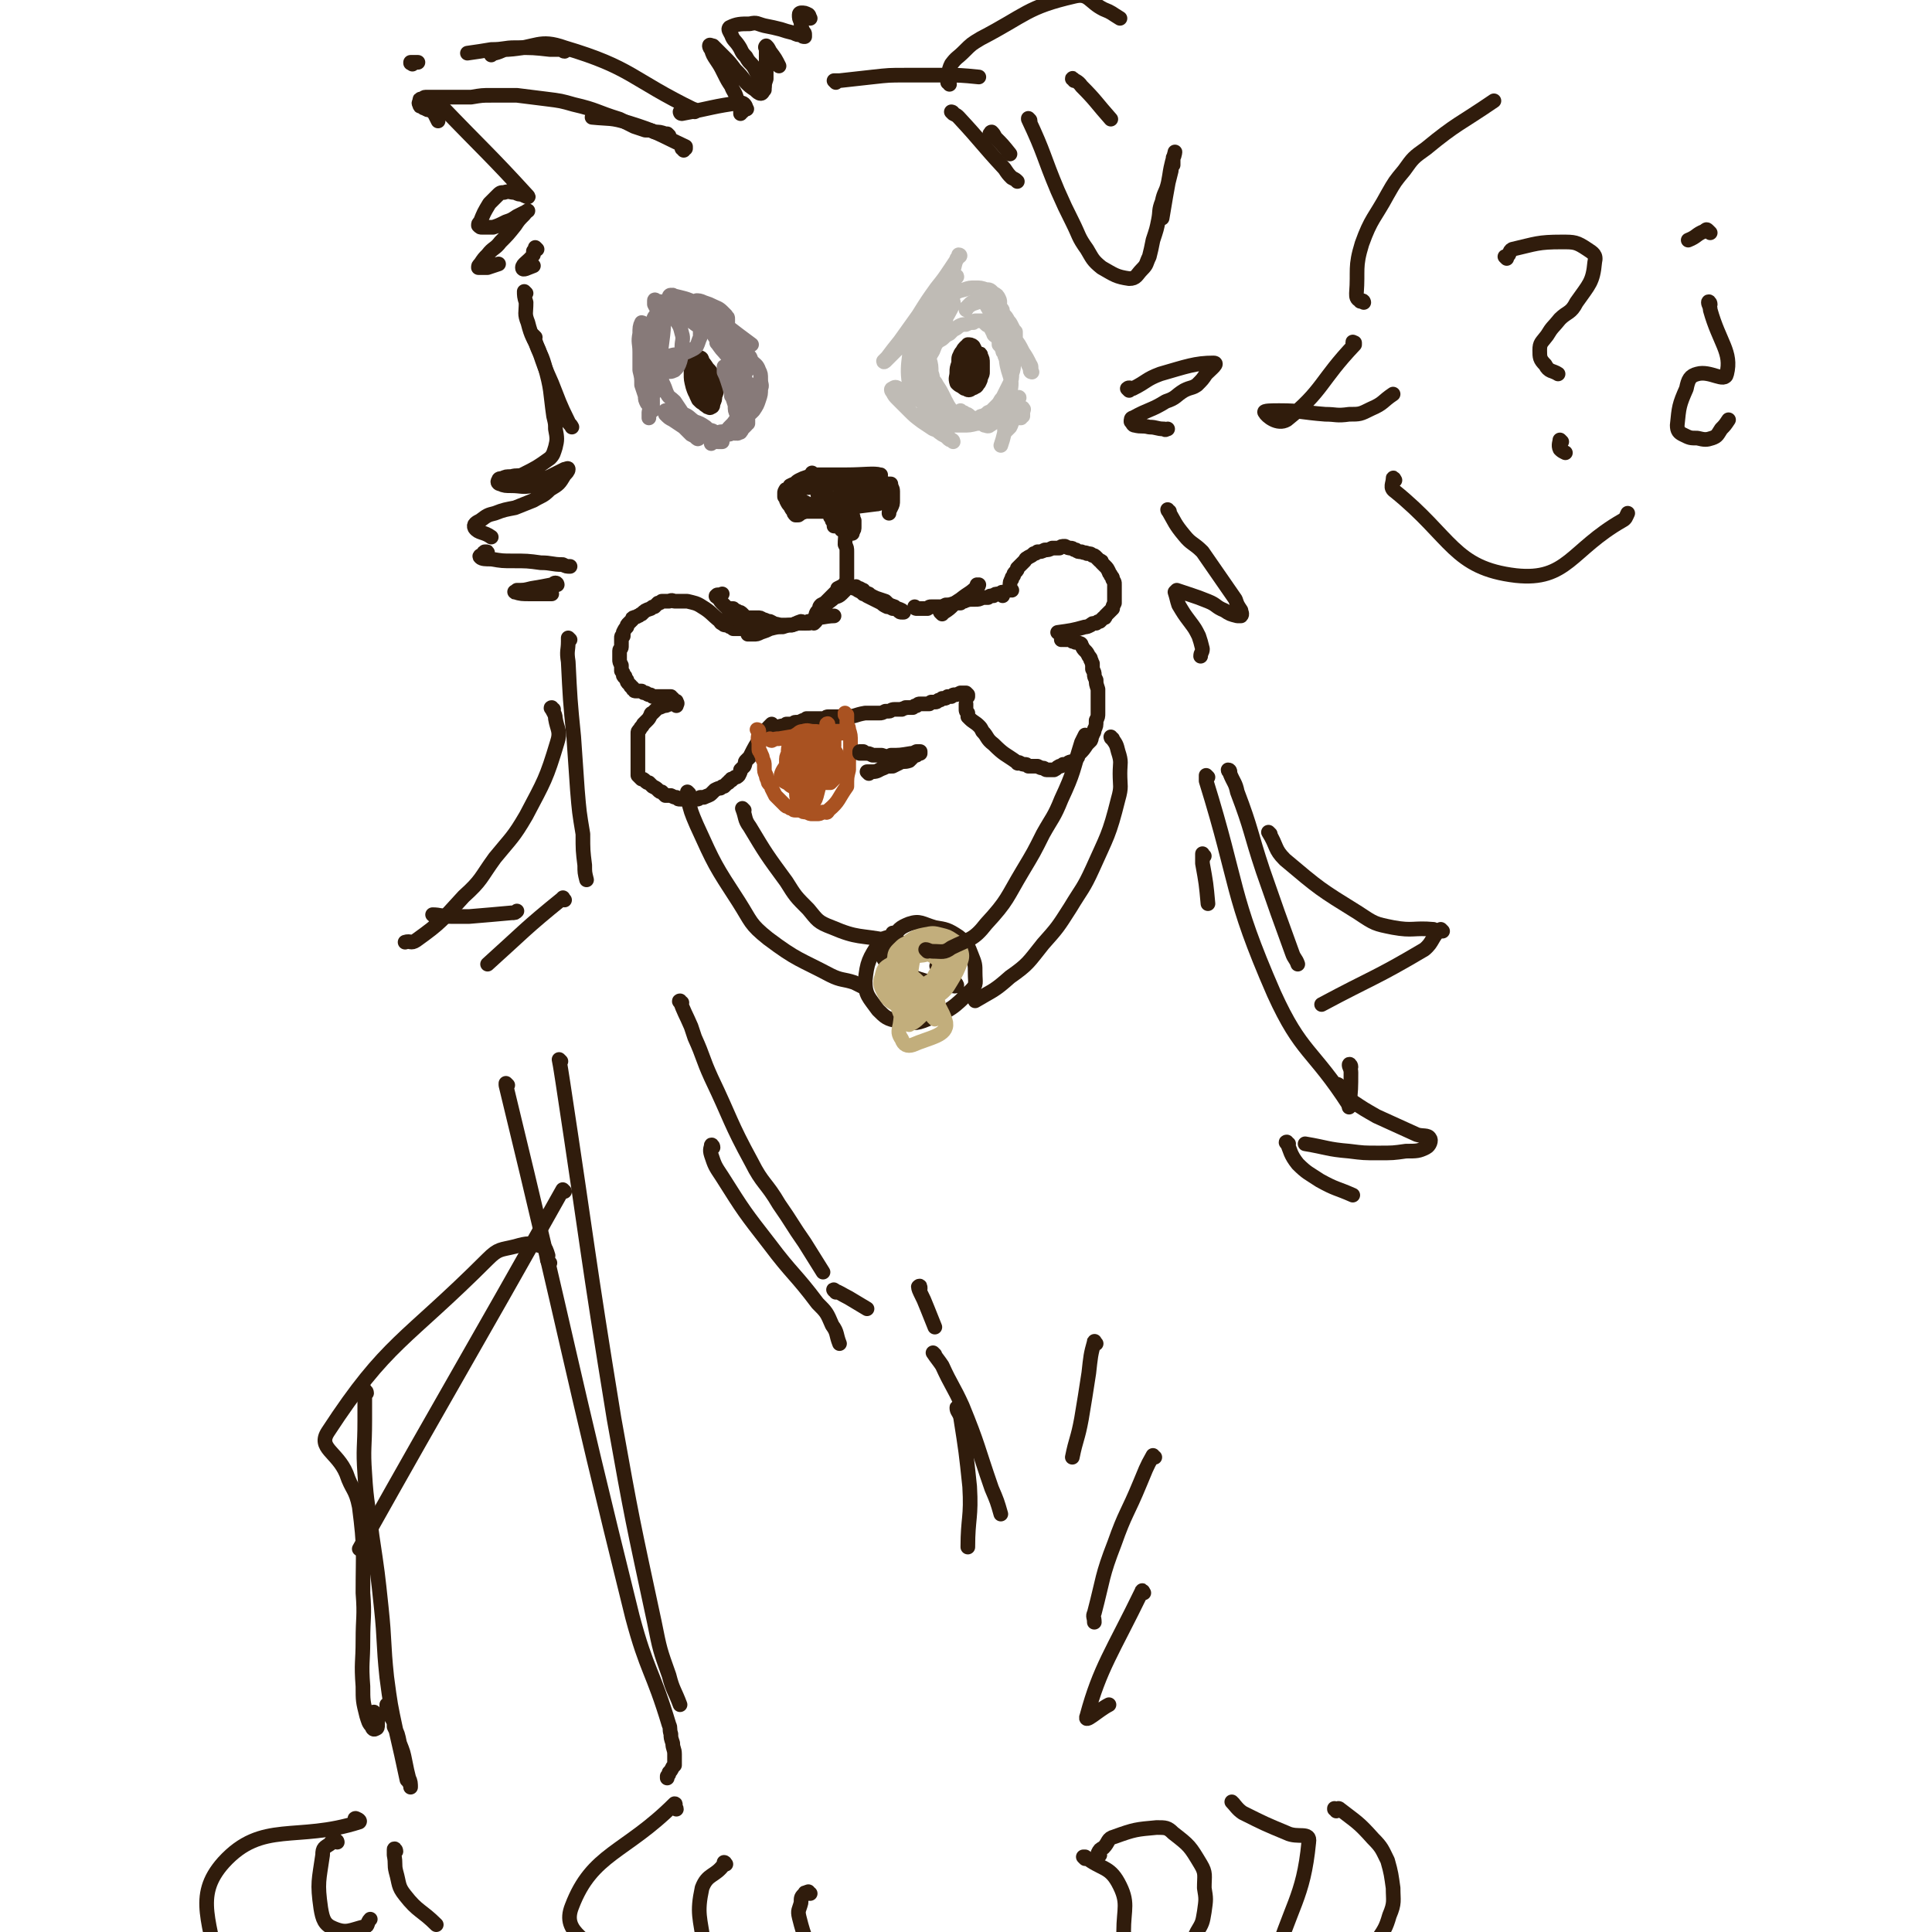 <svg viewBox='0 0 1054 1054' version='1.1' xmlns='http://www.w3.org/2000/svg' xmlns:xlink='http://www.w3.org/1999/xlink'><g fill='none' stroke='rgb(48,28,12)' stroke-width='8' stroke-linecap='round' stroke-linejoin='round'><path d='M383,209c0,0 -1,0 -1,-1 -1,-2 0,-2 -1,-4 0,-3 0,-3 -1,-5 0,-1 0,-4 -1,-3 0,0 0,2 0,5 1,3 1,3 1,7 1,3 0,3 1,6 1,3 1,3 3,6 0,1 1,1 2,2 1,0 1,1 2,0 1,0 1,-1 1,-2 1,-2 1,-2 1,-4 0,-3 1,-4 -1,-7 -2,-6 -2,-6 -6,-12 0,-1 0,-2 -2,-2 0,0 -1,0 -1,1 -1,2 -1,2 -2,5 0,3 0,3 0,6 0,3 0,3 1,6 1,3 1,3 2,5 2,2 2,2 4,2 1,1 1,1 2,1 1,-1 2,-1 2,-2 1,-1 1,-1 1,-3 1,-2 1,-2 0,-5 0,-2 0,-3 -1,-5 -1,-3 -1,-3 -3,-5 -2,-3 -2,-3 -4,-5 -1,-1 -2,-2 -3,-1 -1,0 -1,1 -1,2 -1,3 -1,3 -1,7 0,3 0,3 1,7 1,3 1,3 3,6 1,1 1,1 2,2 1,0 2,1 2,0 1,0 1,-1 2,-2 1,-2 1,-2 1,-4 -3,-7 -5,-8 -7,-13 0,0 1,1 2,1 '/><path d='M530,195c0,0 -1,0 -1,-1 0,0 1,1 1,1 0,0 -1,-1 -1,-1 0,-1 0,-1 0,-1 0,0 0,0 0,0 0,2 0,2 0,4 -1,2 0,2 0,4 0,1 -1,1 0,2 0,1 0,1 1,1 0,0 0,0 0,0 1,0 1,0 1,-1 1,-2 1,-2 1,-4 0,-2 0,-2 0,-4 0,-1 0,-2 -1,-3 -1,-1 -1,-2 -2,-2 -1,-1 -1,-1 -2,-1 -1,1 -2,2 -2,3 -1,2 -2,2 -2,4 0,3 0,3 0,6 0,2 0,2 0,3 0,1 0,1 0,1 0,1 0,2 0,2 4,0 8,1 9,-1 3,-4 1,-6 -1,-11 0,-2 -1,-2 -3,-4 -1,0 -2,0 -2,0 -1,1 -1,2 -2,3 0,3 0,3 0,6 1,2 1,2 2,5 0,2 0,3 1,4 1,1 1,1 2,1 1,1 2,1 3,0 1,0 1,-1 2,-2 1,-2 1,-2 1,-3 1,-2 1,-2 1,-3 0,-3 0,-3 0,-5 0,-2 0,-2 -1,-4 0,-1 0,-1 -1,-1 -1,-1 -2,-1 -3,-1 -1,0 -1,0 -2,0 -2,0 -2,0 -3,1 -2,1 -1,2 -2,4 0,2 0,2 0,5 0,2 -1,2 0,4 0,2 0,2 1,3 1,1 2,1 3,1 1,0 2,0 2,0 2,-1 2,-2 3,-3 0,-2 1,-2 1,-3 0,-2 0,-2 0,-4 0,-2 0,-2 0,-3 0,-1 0,-1 0,-1 -1,-2 -1,-2 -2,-3 -1,0 -1,0 -2,-1 -1,-1 -1,-1 -2,-1 0,0 0,0 -1,0 -1,1 -2,0 -3,2 -1,2 -1,3 -1,5 -1,3 -1,3 -1,5 0,3 -1,3 0,6 1,1 1,1 3,2 1,1 1,1 2,1 1,1 2,1 3,0 1,-1 1,-2 2,-4 1,-1 1,-1 1,-3 1,-2 1,-2 1,-4 0,-2 0,-2 0,-4 0,-2 0,-3 -1,-4 -1,-1 -1,-1 -2,-2 -2,-1 -2,-2 -3,-1 -2,0 -2,0 -3,2 -2,2 -1,3 -2,5 0,4 -1,4 0,7 0,3 0,3 2,5 1,1 2,1 3,1 1,1 1,1 2,1 1,0 1,-1 2,-1 0,-2 0,-2 1,-4 0,-1 0,-1 1,-3 0,-3 0,-3 0,-6 -1,-2 -1,-2 -1,-4 -1,-2 -1,-2 -2,-4 -1,-1 -2,-1 -3,-1 -2,6 -1,7 -3,14 '/></g>
<g fill='none' stroke='rgb(191,187,181)' stroke-width='8' stroke-linecap='round' stroke-linejoin='round'><path d='M520,166c-1,0 -1,-1 -1,-1 -1,0 0,1 0,1 -1,0 -1,0 -1,1 -1,2 -1,2 -3,4 -2,5 -3,5 -5,10 -2,3 -4,7 -3,6 5,-7 13,-19 13,-22 1,-1 -5,7 -9,13 -3,4 -2,4 -5,8 -2,3 -2,3 -4,7 -1,1 -2,1 -2,3 0,1 1,2 3,2 1,0 1,0 2,-1 2,-2 2,-2 3,-4 2,-3 1,-3 3,-6 1,-3 1,-3 3,-6 1,-2 1,-2 2,-4 0,-1 0,-2 0,-3 0,-1 0,-1 -1,-1 -2,1 -2,1 -4,3 -2,1 -2,1 -3,4 -2,2 -2,2 -3,5 -1,3 -1,3 -2,6 -1,4 -1,4 -2,7 0,3 -1,3 0,6 0,1 0,1 1,2 1,1 1,1 2,1 1,0 1,0 1,0 1,0 1,-1 1,-1 1,-2 0,-2 0,-3 0,-1 0,-1 0,-2 -1,-1 -1,-1 -1,-2 -1,0 -1,0 -2,1 -1,1 -1,1 -1,3 0,3 -1,3 0,6 1,4 1,4 3,8 1,2 1,2 3,5 1,1 1,1 3,3 1,0 1,1 2,0 0,0 0,0 1,-1 0,-2 0,-2 -1,-3 0,-2 0,-2 -1,-4 -2,-2 -2,-2 -4,-5 -2,-2 -1,-2 -4,-5 -2,-2 -2,-2 -5,-4 -1,-1 -1,-1 -2,-2 0,0 -1,0 -1,0 0,2 0,3 1,5 1,4 1,4 3,8 1,3 1,3 3,5 2,4 2,5 4,8 2,2 2,2 4,3 2,0 2,0 4,0 1,0 1,0 2,-1 0,0 0,-1 0,-1 0,-2 0,-2 0,-3 -1,-2 -2,-2 -3,-4 -3,-3 -2,-4 -5,-6 -2,-1 -5,0 -5,-1 0,0 3,0 4,-2 1,-1 0,-2 0,-4 1,-2 1,-2 0,-5 0,-3 0,-4 -1,-7 0,0 -1,0 -1,0 -1,1 -1,1 -1,2 0,3 0,3 0,6 1,4 1,4 3,8 2,3 2,3 4,7 1,3 1,3 3,6 1,2 1,1 3,3 0,1 0,1 1,1 0,1 0,1 0,0 1,0 1,0 1,-1 -1,-2 -1,-2 -1,-4 -2,-3 -2,-3 -3,-5 -2,-3 -2,-3 -4,-6 -2,-2 -2,-2 -3,-4 0,-1 -1,-1 -1,-2 0,0 0,-1 0,0 2,1 2,1 3,3 2,3 2,3 4,7 1,2 1,2 2,5 1,3 1,3 2,5 0,1 0,1 1,2 0,0 0,0 0,0 0,0 0,0 0,0 -1,-2 -1,-2 -1,-3 -1,-2 -1,-2 -2,-5 -2,-2 -2,-2 -3,-5 -2,-3 -2,-3 -3,-6 -2,-3 -2,-2 -3,-5 -1,-2 -1,-3 -1,-5 -1,-2 -1,-2 0,-4 0,-2 0,-2 1,-4 1,-2 1,-3 3,-5 2,-2 2,-1 4,-3 1,-1 1,-1 3,-2 1,-1 1,-1 2,-2 2,-1 2,-1 3,-2 2,-1 2,-1 4,-1 2,-1 2,-1 4,-1 1,-1 1,-1 1,-1 1,0 1,0 1,0 1,0 1,0 2,0 0,0 0,0 1,0 1,1 1,1 2,2 1,1 1,0 2,1 1,2 1,2 2,4 0,1 1,1 2,2 1,2 1,2 1,4 1,1 1,1 2,3 0,1 0,1 1,2 0,2 1,2 1,4 1,8 4,9 2,17 -1,6 -4,5 -8,10 -2,1 -2,0 -4,1 -1,1 -1,1 -3,2 -1,0 -1,0 -2,1 0,0 0,0 -1,1 -1,0 -1,0 -2,-1 -1,0 -1,0 -2,-1 -1,-1 -1,-1 -2,-1 -1,-1 -1,-1 -2,-1 -1,0 -1,-1 -1,-1 0,0 0,0 0,1 0,0 0,1 0,1 1,1 1,1 3,2 1,1 0,1 2,2 1,0 1,0 3,0 2,0 2,0 4,-1 2,-1 2,-2 4,-4 2,-2 2,-2 4,-4 2,-2 1,-2 3,-4 1,-2 1,-2 2,-4 1,-2 1,-2 2,-4 1,-2 1,-3 1,-5 1,-3 1,-3 1,-7 0,-3 0,-3 0,-6 0,-4 0,-4 -1,-7 -1,-3 -1,-3 -2,-5 -1,-2 -1,-2 -2,-4 -1,-2 -1,-2 -2,-4 -1,-1 -1,-1 -3,-2 -1,-2 -1,-2 -3,-3 -2,-1 -2,-1 -4,-2 -1,0 -1,0 -3,0 -1,0 -1,0 -2,1 -1,0 -1,0 -2,1 0,0 0,0 -1,1 0,1 0,1 -1,1 0,0 0,0 0,0 0,1 0,1 0,1 0,0 0,-1 0,-1 1,-1 2,-1 3,-2 0,0 0,0 0,0 3,-1 3,-1 5,-2 2,0 2,0 4,0 2,1 2,1 4,2 2,1 2,1 3,2 1,1 1,1 1,3 2,2 2,2 3,4 1,1 1,1 2,3 1,2 1,2 2,3 0,1 0,1 0,3 0,0 0,0 0,0 -1,1 -1,1 -2,0 -1,0 -1,-1 -3,-2 -2,-2 -2,-2 -4,-4 -4,-7 -10,-16 -8,-14 5,6 11,15 21,30 2,2 2,2 3,5 1,2 1,2 1,3 0,1 1,1 1,1 0,0 0,0 0,0 -1,-2 0,-3 -1,-4 -2,-4 -2,-4 -4,-7 -2,-4 -2,-4 -5,-8 -2,-3 -2,-3 -4,-6 -1,-2 -1,-2 -2,-3 -1,0 -1,0 -1,-1 -1,0 -1,0 -1,0 0,0 0,0 0,-1 0,0 0,0 0,-1 0,-2 0,-2 0,-4 0,-2 1,-3 0,-5 -1,-2 -1,-2 -3,-3 -2,-2 -2,-2 -4,-2 -3,-1 -3,-1 -6,-1 -3,0 -3,0 -6,1 -4,1 -4,1 -7,4 -4,3 -3,3 -6,7 -3,3 -3,3 -6,7 -1,2 -1,3 -2,5 0,0 0,0 0,0 1,-1 1,-1 2,-3 3,-4 2,-4 5,-8 2,-5 2,-5 4,-9 2,-3 2,-3 4,-7 1,-2 1,-2 2,-3 0,-1 -1,0 -1,0 -2,2 -2,2 -4,5 -3,4 -3,4 -6,9 -3,5 -2,5 -6,11 -2,5 -3,5 -6,10 -1,2 -1,2 -3,4 0,0 0,0 0,0 2,-4 2,-4 4,-8 3,-5 3,-5 6,-10 3,-4 2,-5 5,-9 1,-1 1,-1 2,-3 3,-5 3,-5 6,-10 2,-4 1,-4 3,-9 1,-1 1,-2 1,-2 1,0 1,1 0,1 -2,3 -2,3 -4,6 -4,6 -4,6 -8,11 -5,7 -5,7 -10,15 -5,7 -5,7 -10,14 -4,5 -4,5 -7,9 -1,1 -2,2 -2,2 0,1 1,0 1,0 3,-3 3,-3 5,-5 3,-3 3,-3 5,-6 2,-2 3,-5 3,-3 2,9 -2,14 0,26 1,5 3,4 6,8 3,3 3,3 6,6 2,1 2,1 4,3 0,0 0,0 1,1 0,0 0,0 0,0 -1,0 -1,0 -2,-1 -2,-1 -2,-2 -4,-3 -3,-3 -3,-3 -6,-5 -3,-2 -3,-2 -6,-3 -3,-2 -3,-2 -5,-3 -1,-1 -2,-1 -3,0 -1,0 -1,1 0,2 1,2 1,2 3,4 3,3 3,3 6,6 3,3 3,3 7,6 3,2 3,2 6,4 3,1 2,1 5,3 2,1 2,1 3,2 1,1 1,1 2,1 1,0 1,1 1,1 -1,-1 -1,-1 -2,-2 -2,-1 -2,-1 -3,-3 -3,-2 -3,-2 -5,-4 -1,-1 -1,-1 -1,-1 1,-1 2,0 3,0 3,0 3,1 6,1 4,0 4,0 7,0 4,0 4,0 8,-1 3,0 3,0 6,-1 2,-1 2,-1 4,-2 1,-1 1,-1 3,-1 0,0 0,0 0,0 0,0 0,0 0,0 -1,1 -2,1 -3,1 -2,1 -2,1 -3,2 -2,1 -2,1 -3,2 0,0 0,0 0,0 1,0 2,1 3,0 3,-2 3,-2 5,-4 3,-2 3,-2 5,-5 2,-2 2,-1 4,-4 1,-1 2,-3 2,-2 -3,4 -8,10 -8,12 0,2 4,-2 7,-4 1,-1 1,-1 2,-2 1,0 1,-1 1,0 1,0 0,1 0,2 0,1 0,1 0,2 -1,0 -1,0 -1,0 0,0 0,1 0,1 -1,0 -1,0 -2,0 -1,0 -1,0 -2,1 -1,0 -1,0 -2,1 0,1 0,1 -1,2 0,0 0,0 0,0 1,-1 1,-1 1,-3 1,-2 1,-2 2,-5 1,-2 1,-2 2,-3 0,-1 0,-1 0,-1 -1,0 -1,1 -1,2 -1,3 -1,3 -2,6 -1,2 -1,2 -2,4 0,1 0,1 -1,2 0,1 0,1 0,1 1,-1 1,-1 2,-2 1,-2 1,-2 1,-4 1,-1 1,0 1,-1 0,0 0,0 0,-1 0,0 0,0 0,-1 0,0 0,0 0,-1 -1,0 -1,0 -1,1 -1,1 -1,2 -2,3 -1,3 -1,2 -2,5 0,1 0,1 0,2 -1,4 -1,4 -2,7 '/></g>
<g fill='none' stroke='rgb(135,122,121)' stroke-width='8' stroke-linecap='round' stroke-linejoin='round'><path d='M392,188c0,0 -1,-2 -1,-1 1,1 2,3 4,5 4,5 10,10 10,9 -1,-1 -6,-7 -13,-14 0,0 0,0 0,0 1,0 1,1 2,2 2,2 2,2 4,4 2,3 2,3 4,6 1,2 1,2 3,4 0,1 0,1 1,1 0,0 0,0 0,0 0,-1 0,-1 0,-2 0,-2 0,-2 -1,-4 -2,-2 -2,-2 -4,-4 -3,-3 -3,-3 -6,-5 -2,-2 -2,-2 -4,-4 -1,-1 -1,-1 -2,-3 0,0 0,-1 0,-1 2,1 2,1 4,2 3,2 3,2 5,5 2,3 2,3 4,6 2,2 2,2 3,4 1,2 1,2 1,4 0,0 0,0 1,1 0,0 0,0 0,0 -1,-1 -1,-1 -2,-2 0,0 -1,0 -1,1 -2,1 -1,1 -2,3 -1,2 -1,2 -1,5 -1,2 0,2 -1,4 0,1 0,1 -1,2 0,0 0,-1 0,-1 0,-4 0,-4 0,-8 -1,-2 0,-2 -1,-4 -1,-2 -1,-2 -2,-3 -1,0 -1,0 -1,0 0,1 0,2 0,3 1,2 1,2 2,5 1,3 1,3 2,7 1,3 1,3 2,6 0,3 0,3 1,5 0,0 0,1 0,1 1,-1 0,-2 0,-3 0,-3 1,-3 0,-6 0,-3 0,-3 -1,-7 0,-3 0,-3 0,-5 -1,-2 -1,-2 -1,-3 0,0 0,-1 0,0 0,0 0,0 0,1 1,2 1,2 2,4 0,3 0,3 1,6 0,3 0,3 0,6 0,3 0,3 0,6 -1,3 -4,6 -3,5 3,-4 5,-8 9,-17 1,-2 1,-2 2,-4 0,0 0,0 0,0 -1,1 -1,1 -1,2 -1,1 -1,1 -1,2 -1,2 -1,2 -1,4 -1,0 -1,0 -1,1 -1,1 0,1 -1,1 0,0 0,0 0,0 1,-1 1,-1 1,-3 0,-3 0,-3 0,-6 0,-3 0,-3 -1,-6 -1,-4 -1,-4 -3,-7 -1,-2 -1,-2 -2,-5 0,-1 0,-1 -1,-2 0,-1 0,-2 0,-2 0,0 1,0 2,0 2,1 2,2 4,4 3,1 3,1 4,4 2,2 3,2 4,5 1,2 1,2 1,5 0,3 1,3 0,5 0,3 0,3 -1,6 -1,3 -1,3 -3,6 -2,2 -2,2 -5,4 -1,2 -1,1 -3,3 -1,0 -1,0 -2,2 0,0 0,0 0,1 -1,0 0,0 0,0 0,1 -1,1 0,2 0,0 0,0 0,0 0,1 0,0 1,0 0,0 0,1 1,0 1,0 1,0 2,-2 1,-1 1,-1 2,-2 0,-1 1,-1 1,-1 0,-1 0,-1 0,-1 0,-1 0,-1 0,-2 0,0 0,-1 0,-1 -1,0 -2,0 -3,0 -1,1 -1,2 -3,3 -2,1 -2,1 -3,2 -2,2 -2,2 -3,4 -1,0 -1,0 -1,1 -1,0 -1,0 -1,0 0,0 1,0 1,0 1,0 1,0 2,0 2,0 2,-1 3,-1 1,0 1,0 1,-1 0,0 0,0 0,0 0,-1 0,-1 0,-1 -1,0 -1,0 -2,0 -1,0 -1,0 -3,1 -2,1 -2,0 -4,1 -1,2 -1,2 -2,4 -1,1 -2,2 -2,2 0,-1 3,-4 3,-5 -2,-3 -4,-2 -7,-3 -2,-1 -2,-1 -4,-1 0,-1 0,-1 -1,-1 0,0 -1,0 -1,0 0,0 1,0 1,1 2,2 2,2 5,3 2,2 2,2 4,4 2,1 2,1 4,1 1,0 1,0 2,0 0,0 0,0 0,0 0,-1 0,-1 -1,-1 -1,-2 -1,-2 -3,-3 -3,-2 -3,-2 -5,-4 -3,-2 -3,-2 -6,-3 -3,-2 -3,-3 -6,-4 -3,-1 -3,-1 -5,-2 -2,0 -2,0 -4,0 -1,0 -1,0 -1,0 0,1 0,1 0,2 2,2 2,2 4,3 3,2 3,2 6,4 2,2 2,2 4,4 2,1 2,1 3,2 0,0 1,1 1,0 1,0 0,0 0,-1 0,-1 0,-2 -1,-3 -3,-5 -4,-5 -8,-10 -2,-3 -2,-3 -4,-6 -2,-2 -3,-2 -4,-4 -1,-2 -1,-3 -2,-5 -1,-2 -1,-2 -1,-3 0,-4 0,-4 0,-7 0,-1 0,-1 0,-1 0,-2 0,-2 0,-3 0,0 0,0 0,0 0,0 0,0 0,-1 0,0 0,1 0,1 0,1 0,1 0,2 -1,2 -1,2 -2,3 0,2 0,2 -1,4 -1,2 -1,2 -1,3 0,2 0,2 0,4 0,1 0,2 0,2 0,1 0,0 0,0 3,-18 5,-32 5,-36 0,-3 -3,10 -5,21 -1,6 0,6 -1,11 0,5 0,5 -1,10 0,3 0,3 -1,6 0,1 0,2 0,2 0,0 0,-2 0,-3 1,-5 1,-5 1,-9 1,-4 1,-4 2,-9 0,-4 0,-4 0,-8 0,-4 0,-4 0,-8 0,-2 0,-2 0,-5 0,-1 0,-1 -1,-3 0,0 -1,-1 -1,0 -1,1 -1,2 -1,4 0,3 0,3 1,6 1,3 1,3 3,6 2,2 2,2 5,3 2,1 3,1 5,0 2,-2 2,-2 3,-5 1,-4 1,-4 1,-8 0,-3 1,-4 0,-7 -1,-4 -1,-4 -3,-7 -1,-3 -2,-3 -4,-5 -2,-3 -2,-3 -4,-5 -1,-1 -1,0 -3,-1 0,0 -1,-1 -1,0 0,0 0,1 0,2 1,2 1,2 2,3 2,1 2,1 4,1 1,1 1,1 3,1 2,1 2,1 3,1 2,0 2,1 3,1 1,1 1,1 2,1 0,1 0,1 0,1 0,0 0,0 0,-1 0,-2 0,-2 -1,-3 0,-2 0,-3 -1,-4 -2,-3 -2,-3 -3,-4 -1,-1 -1,-1 -2,-2 -1,0 -1,1 -1,1 2,3 2,3 4,5 2,3 2,3 5,6 3,3 3,3 6,5 3,1 3,1 6,2 1,0 1,0 2,0 1,0 1,0 1,0 0,0 1,0 1,0 0,-1 0,-1 -1,-2 0,0 0,0 0,0 -3,-1 -3,-1 -6,-2 -2,-1 -2,-1 -4,-3 -1,0 -1,0 -2,-1 -3,-2 -3,-2 -7,-5 -2,-1 -2,-1 -5,-3 -1,-1 -1,-1 -1,-2 0,0 0,-1 1,-1 8,2 10,2 16,6 2,1 0,2 0,5 0,1 0,1 0,1 0,1 0,1 0,1 0,5 0,5 0,10 -1,2 -1,3 -2,5 -1,1 -1,1 -3,2 -2,1 -2,1 -5,2 -3,1 -3,0 -6,1 -3,2 -3,2 -6,4 -2,1 -2,1 -3,2 -1,1 -1,1 -2,1 0,1 0,0 0,0 0,-3 0,-3 0,-6 0,-3 0,-3 -1,-7 0,-4 0,-4 -1,-8 -1,-2 -1,-2 -2,-3 0,-1 -1,-1 -1,-1 -1,2 -1,3 -1,6 -1,5 0,5 0,10 0,5 0,5 0,10 1,4 1,4 1,8 1,3 1,3 2,6 0,2 0,2 1,4 1,1 1,1 2,2 1,1 0,1 1,2 0,0 0,0 0,-1 0,-2 0,-2 0,-4 0,-3 0,-3 -1,-6 0,-4 0,-4 -1,-7 -1,-5 -1,-5 -2,-10 0,-4 0,-4 0,-9 1,-5 1,-5 3,-9 2,-4 1,-5 4,-7 2,-3 3,-3 6,-3 4,-1 4,-1 8,0 4,1 4,1 7,4 3,1 3,2 5,4 2,2 2,2 3,3 1,1 1,1 1,1 0,0 0,0 0,0 0,-1 1,-1 0,-2 -1,-1 -1,-1 -2,-3 -1,-2 -2,-2 -3,-4 -2,-2 -2,-2 -3,-5 -1,-1 -1,-1 -1,-2 1,0 2,0 4,1 3,1 3,1 5,2 2,1 3,1 5,3 1,1 1,1 2,2 0,0 0,0 0,1 1,0 1,0 1,1 0,1 0,1 0,2 -1,0 -1,0 -1,0 -1,0 -1,0 -2,0 -2,0 -2,1 -3,0 -2,-2 -5,-5 -3,-4 8,5 11,8 22,16 '/></g>
<g fill='none' stroke='rgb(48,28,12)' stroke-width='8' stroke-linecap='round' stroke-linejoin='round'><path d='M444,259c0,0 -1,-1 -1,-1 0,0 0,1 0,1 -1,1 -1,1 -2,2 0,0 0,0 -1,0 0,0 0,0 0,0 -1,0 -1,0 -1,0 -1,0 -1,0 -1,1 0,0 0,0 0,0 0,1 -1,1 -1,1 0,0 1,0 1,0 2,0 2,0 4,0 4,0 4,-1 8,-1 4,-1 4,-1 9,-1 4,-1 4,-1 8,-1 3,0 3,0 6,0 4,0 9,-1 7,-1 -3,-1 -9,0 -18,0 -4,0 -4,0 -7,0 -4,0 -4,0 -8,0 -3,0 -3,0 -6,1 -3,1 -3,1 -5,2 -2,1 -2,2 -4,3 -1,0 -1,0 -1,0 0,0 0,0 0,0 2,-1 2,-1 3,-1 2,0 2,0 4,0 3,0 3,0 6,0 4,0 4,1 8,0 4,0 4,0 8,-1 4,0 4,0 7,-1 3,0 3,0 5,0 3,0 3,0 5,0 1,0 1,0 3,0 1,0 1,0 1,1 1,0 1,0 1,0 0,0 0,0 -1,0 0,0 0,0 -1,0 -1,0 -1,0 -3,-1 -1,0 -1,0 -3,0 -2,-1 -2,-1 -5,-1 -3,0 -3,0 -6,0 -1,0 -1,0 -2,0 -3,1 -3,1 -6,1 -2,1 -2,0 -4,1 -1,0 -1,0 -1,0 -2,0 -2,0 -4,0 -2,0 -2,0 -3,0 -1,0 -1,0 -2,0 -1,1 -1,1 -2,1 -1,1 -1,1 -2,1 -1,1 -1,1 -2,1 -1,0 -1,0 -1,1 -1,0 -1,0 -2,0 -1,0 -1,0 -2,0 0,0 0,0 0,0 -1,0 -1,0 -1,0 0,0 0,0 0,0 0,0 0,0 0,0 -1,0 0,1 0,1 -1,0 -1,0 -1,1 0,1 0,1 0,2 1,1 1,1 1,2 1,2 1,2 2,3 1,2 1,2 2,3 0,1 0,1 1,2 0,0 0,0 1,0 0,1 0,1 0,0 1,0 1,0 1,-1 1,-1 1,-1 1,-2 1,-1 1,-1 1,-1 -2,-2 -5,-3 -5,-2 0,0 2,2 5,4 0,1 1,0 1,0 2,0 2,0 3,0 2,0 2,0 3,0 1,0 1,0 2,0 1,0 1,0 2,0 0,0 1,0 1,0 -1,0 -1,0 -1,0 -1,-1 -1,-1 -2,-2 -2,-1 -2,-1 -4,-1 -2,-1 -2,-1 -4,-2 -2,-1 -2,-1 -3,-2 -1,0 -1,0 -2,0 -1,-1 -1,-1 -1,-1 0,-1 0,-1 1,-1 1,-1 1,-1 2,-2 1,-1 1,-1 3,-2 1,0 1,0 2,0 2,-1 2,-1 3,0 1,0 1,1 2,2 0,2 0,2 1,3 1,1 2,0 3,1 0,0 0,0 0,1 1,0 1,0 1,1 0,0 0,0 0,0 1,1 1,1 2,2 0,0 0,0 0,0 1,1 1,1 1,3 0,0 0,0 0,0 1,1 1,1 1,2 0,0 0,0 0,1 0,1 0,1 0,2 1,1 0,1 0,3 0,0 0,0 0,0 0,0 1,0 0,0 0,0 0,0 0,0 0,-2 0,-2 -1,-3 0,-2 0,-1 -1,-3 -1,-1 -1,-1 -1,-3 -1,-2 -1,-2 -1,-4 0,-1 0,-1 0,-3 0,0 0,0 0,-1 0,0 0,0 0,0 0,0 0,0 0,0 0,2 0,2 0,3 0,3 0,3 1,5 1,2 1,2 1,4 1,1 1,1 1,2 1,1 1,1 1,2 0,0 0,0 0,0 0,0 0,0 0,0 0,0 1,0 1,0 0,-1 0,-1 0,-2 1,-2 1,-2 2,-3 0,-2 0,-2 0,-4 0,-2 0,-2 0,-4 0,-1 0,-3 0,-3 0,3 0,5 1,9 0,5 -1,6 0,10 0,0 1,0 1,-1 1,-1 1,-1 1,-3 0,-5 0,-5 0,-10 0,-2 0,-2 0,-5 0,-1 -1,-1 -1,-3 0,0 0,-1 0,-1 0,0 0,1 0,1 0,2 0,2 0,4 0,2 0,2 1,4 0,2 0,2 0,3 0,2 0,2 0,3 0,1 0,1 1,2 0,1 -1,1 0,3 0,1 1,1 1,2 1,1 0,1 1,2 0,0 0,1 1,1 0,0 0,-1 0,-1 1,-1 1,-1 1,-3 0,-1 0,-1 0,-3 -1,-1 0,-1 -1,-3 0,-2 -1,-2 -2,-3 0,0 0,0 0,0 -1,-2 -1,-2 -2,-3 0,-1 0,-1 -1,-1 0,-1 0,-1 0,-1 0,0 0,0 0,-1 -1,0 -1,0 -1,-1 0,0 0,0 0,0 1,-1 1,-1 2,-2 2,-1 2,-1 4,-2 2,-1 2,-1 4,-1 1,0 2,0 3,0 1,0 1,1 2,1 0,0 0,0 1,0 0,0 0,0 0,0 0,0 0,0 1,0 0,0 0,0 0,0 -1,-1 -1,-1 -1,-1 -1,0 -1,0 -3,0 -1,0 -2,0 -3,1 -2,1 -2,1 -3,1 -2,1 -2,1 -3,2 0,0 0,0 -1,0 0,1 0,1 0,1 1,1 2,0 3,1 1,0 1,0 2,0 2,0 2,0 4,0 2,0 2,0 4,0 2,0 2,0 4,-1 2,0 2,0 3,0 0,0 1,0 1,0 0,0 0,1 0,1 -3,1 -3,1 -6,1 -7,2 -15,3 -15,4 0,0 8,-1 16,-2 2,0 2,-1 4,-2 0,0 0,0 0,-1 1,-1 0,-1 0,-1 0,0 0,0 0,-1 0,0 0,0 -1,0 0,0 0,0 0,-1 -1,0 -1,0 -2,-1 0,-2 -1,-2 -1,-3 -1,-1 0,-1 -1,-3 0,0 0,0 0,0 0,-1 0,0 0,0 1,1 2,1 3,3 1,2 0,2 1,4 1,1 1,1 2,3 0,1 0,1 0,2 0,0 0,0 0,1 0,0 0,0 0,0 0,0 0,0 0,-1 0,-1 0,-1 0,-2 0,-1 0,-1 0,-1 0,-2 0,-2 0,-3 1,-1 1,-1 1,-2 0,-1 1,-1 1,-1 0,0 0,0 0,-1 0,0 0,0 0,0 0,0 0,0 0,0 1,0 1,0 1,0 0,2 1,2 1,4 0,1 0,1 0,3 0,1 0,1 0,2 0,2 0,2 -1,4 -1,2 -1,2 -1,3 '/><path d='M456,284c0,0 -1,0 -1,-1 0,0 0,1 1,1 2,2 3,1 4,3 2,5 1,5 1,10 1,2 1,2 1,4 0,2 0,2 0,3 0,1 0,1 0,3 0,1 0,1 0,3 0,1 0,1 0,3 0,0 0,0 0,1 0,1 0,1 0,2 0,0 0,0 0,1 -1,1 -1,1 -1,2 -2,1 -2,1 -4,2 0,0 0,1 -1,2 -1,1 -1,1 -3,3 -1,1 -1,1 -2,3 -1,2 -1,2 -3,3 0,1 0,1 -1,1 0,0 0,1 0,0 -1,0 -1,0 0,0 0,-2 0,-2 1,-3 2,-1 2,-1 3,-2 2,-2 2,-2 4,-4 2,-1 2,0 4,-1 1,-1 1,-1 2,-2 0,0 0,0 0,0 0,0 0,0 0,1 -1,1 -1,1 -2,2 -2,2 -3,1 -5,3 -5,4 -9,6 -9,9 1,2 5,0 10,0 '/><path d='M468,321c-1,0 -1,0 -1,-1 0,0 0,1 0,1 0,0 -1,0 0,0 1,0 2,0 4,1 1,1 1,2 2,3 4,2 4,2 8,4 1,1 1,1 3,2 2,0 2,0 4,1 2,0 2,0 4,1 0,0 0,0 1,1 0,0 0,0 0,0 0,0 0,0 -1,0 -1,0 -1,0 -2,-1 -1,-1 -1,-1 -2,-2 -3,-1 -3,-1 -5,-3 -3,-1 -3,-1 -6,-2 -3,-2 -3,-1 -6,-2 -1,-1 -1,-1 -3,-2 0,0 0,0 0,0 -1,-1 -1,-1 -2,-1 0,0 0,0 0,0 1,-1 1,-1 2,0 1,0 1,0 1,0 2,1 2,2 5,3 2,2 2,1 5,3 2,1 2,2 4,3 2,1 2,1 4,2 2,0 2,0 3,1 0,0 0,0 0,0 '/><path d='M445,339c0,0 -1,-1 -1,-1 0,0 0,0 1,0 0,0 0,0 0,0 0,0 0,0 0,0 0,0 0,-1 0,-1 0,0 0,1 -1,1 -1,0 -1,1 -3,1 -2,1 -2,1 -4,1 -2,0 -2,0 -5,1 -2,0 -2,0 -5,1 -3,0 -3,0 -7,1 -2,1 -2,1 -5,2 -2,1 -2,1 -4,1 -1,0 -1,0 -2,0 0,0 0,0 -1,0 0,0 0,0 0,0 0,0 0,0 1,-1 0,0 0,0 1,0 2,-1 2,-1 4,-1 0,0 0,0 0,0 1,0 2,0 3,-1 0,0 0,0 1,0 1,0 1,0 3,-1 1,0 1,0 2,0 1,-1 1,-1 1,-1 0,0 0,0 0,0 1,0 0,0 0,0 0,-1 0,0 -1,0 -1,0 -1,0 -2,0 -2,1 -2,1 -3,1 -1,0 -1,0 -3,1 -1,0 -1,0 -3,0 -1,0 -1,0 -2,0 -1,0 -1,0 -2,0 -1,0 -1,0 -1,0 -1,0 -1,0 -1,0 -1,0 -1,0 -1,0 0,0 0,0 -1,0 0,0 0,0 0,0 -1,0 -1,0 -1,0 -1,0 -1,0 -1,0 -1,0 -1,0 -1,0 -1,0 -1,0 -1,0 -1,-1 -1,-1 -1,-1 -1,0 -1,0 -2,-1 -1,0 -1,0 -1,0 -1,0 -1,0 -2,-1 0,0 -1,0 -1,-1 -5,-4 -5,-5 -10,-8 -3,-2 -4,-2 -8,-3 -1,0 -1,0 -2,0 -1,0 -1,0 -2,0 -2,0 -2,0 -3,0 -1,0 -1,-1 -3,0 -1,0 -1,0 -2,0 -1,0 -1,0 -2,0 -1,1 -1,1 -2,1 -1,1 -1,1 -2,2 -1,0 -1,0 -2,1 -3,1 -3,1 -5,3 -1,0 -1,1 -2,1 -1,1 -1,0 -2,1 -1,0 -1,0 -1,1 -1,1 -1,1 -2,2 -1,1 -1,1 -1,2 -1,1 -1,1 -2,3 0,1 0,1 0,2 -1,0 -1,0 -1,1 0,2 0,2 0,3 0,1 0,1 0,2 0,1 -1,1 -1,2 0,1 0,1 0,3 0,1 0,1 0,2 0,1 0,1 1,3 0,1 0,1 0,2 0,1 0,1 0,1 1,1 1,1 1,2 0,1 0,1 1,1 0,1 0,1 1,2 0,1 0,1 1,2 0,0 0,0 1,1 0,1 0,0 1,1 0,1 0,1 1,1 0,1 0,1 1,1 0,0 0,0 1,0 1,0 1,0 2,0 1,1 1,1 2,1 1,0 1,1 2,1 1,0 1,0 2,1 1,0 1,0 2,0 1,0 1,0 1,0 1,0 1,0 2,0 1,0 1,0 1,0 1,0 1,0 2,0 1,0 1,0 2,0 0,0 0,1 1,1 0,1 0,1 1,1 1,1 1,0 1,1 1,1 0,1 0,2 '/><path d='M367,383c0,0 -1,-1 -1,-1 0,0 1,0 1,1 -1,0 -1,0 -2,1 -1,1 -2,1 -3,1 -2,1 -2,1 -3,1 -1,1 -1,1 -3,3 -1,0 -1,1 -1,1 -1,2 -1,2 -2,3 -1,1 -1,1 -2,2 -1,2 -1,1 -2,3 -1,1 -1,1 -1,2 0,2 0,2 0,3 0,2 0,2 0,4 0,3 0,3 0,5 0,2 0,2 0,4 0,2 0,2 0,4 0,2 0,2 0,3 1,1 1,1 2,2 1,0 1,0 2,1 1,1 1,1 2,1 1,1 1,1 2,2 2,1 2,1 3,2 1,1 1,1 2,1 1,1 1,1 2,2 2,0 2,0 3,0 2,1 2,1 3,1 1,1 1,1 2,1 1,0 1,0 3,0 1,0 1,0 2,0 1,0 1,0 2,0 1,0 1,0 2,0 1,0 1,0 2,-1 1,0 1,0 2,0 2,-1 3,-1 4,-2 1,-1 1,-1 2,-2 2,-1 2,-1 3,-1 1,-1 1,-1 2,-1 1,-1 1,-1 2,-2 1,0 0,0 1,-1 1,0 1,0 1,-1 1,0 1,0 2,-1 1,0 1,0 2,-1 1,-2 1,-2 1,-3 1,-1 1,-1 2,-2 1,-2 0,-2 1,-3 1,-1 1,-1 2,-2 3,-6 3,-6 7,-12 2,-3 2,-3 5,-6 '/><path d='M415,400c0,0 -1,-1 -1,-1 0,0 0,1 0,1 3,-1 3,-1 6,-2 2,-1 2,0 4,-1 2,-1 2,-1 3,-1 1,0 1,0 2,-1 2,0 2,0 3,0 1,0 1,-1 2,-1 2,0 2,0 4,-1 1,0 1,0 2,-1 1,0 1,0 2,0 1,0 1,0 2,0 0,0 0,0 1,0 1,0 1,0 2,0 1,0 1,0 2,0 0,0 0,0 1,0 1,-1 1,-1 2,-1 5,0 5,0 9,0 6,0 5,-1 11,-2 1,0 2,0 3,0 1,0 1,0 3,0 1,0 1,0 2,0 1,0 1,0 3,-1 1,0 1,0 2,0 1,0 1,-1 3,-1 1,0 1,0 3,0 0,0 0,0 1,0 1,-1 1,0 2,-1 1,0 1,0 2,0 1,0 1,0 2,0 1,-1 1,-1 2,-1 1,-1 1,-1 2,-1 1,0 1,0 2,0 1,0 1,0 3,0 0,-1 0,0 1,-1 1,0 1,0 2,0 1,0 1,0 2,-1 1,0 1,0 2,-1 0,0 0,0 1,0 1,0 1,0 2,-1 1,0 1,0 2,0 1,-1 1,-1 2,-1 1,0 1,0 3,-1 0,0 0,0 1,0 1,0 1,0 2,0 0,0 0,0 1,1 0,0 0,0 0,0 0,0 0,0 0,0 0,0 0,0 0,1 '/><path d='M500,332c0,0 -1,0 -1,-1 0,0 0,1 1,1 0,0 0,0 1,0 2,0 2,0 5,0 1,-1 1,-1 2,-1 2,0 2,0 4,0 2,0 2,0 4,-1 2,0 2,0 5,-1 4,-1 4,-1 8,-2 2,0 2,0 3,0 2,0 2,0 4,-1 2,0 2,0 3,0 1,-1 1,-1 3,-1 1,-1 1,-1 3,-1 1,0 1,-1 2,-1 0,1 0,1 0,2 '/><path d='M552,322c-1,0 -1,-1 -1,-1 0,0 0,1 0,1 0,0 0,-1 0,-1 0,-1 0,-1 0,-2 0,-1 0,-2 1,-3 0,-1 0,-1 1,-2 0,-1 0,-1 1,-2 1,-1 1,-1 1,-2 1,-1 1,-1 2,-2 1,-1 1,-1 2,-2 1,-2 1,-1 2,-2 2,-1 2,-1 3,-2 1,0 1,0 2,-1 2,0 2,0 4,-1 2,0 2,0 4,-1 2,0 2,0 4,0 1,-1 1,-1 3,-1 2,1 2,1 3,1 2,0 1,1 3,1 1,1 1,1 3,1 2,1 2,0 3,1 2,0 2,0 3,1 1,0 1,0 2,1 1,1 1,1 2,2 1,0 1,0 1,1 1,1 1,1 2,2 1,1 1,1 2,3 0,1 1,1 1,2 1,1 1,1 1,2 1,2 1,1 1,3 0,1 0,1 0,3 0,1 0,1 0,1 0,1 0,1 0,3 0,1 0,1 0,2 0,1 0,1 0,1 -1,2 -1,2 -1,3 -1,1 -1,1 -2,2 -1,1 -1,1 -2,2 0,1 0,1 -1,1 -1,1 -1,1 -2,2 -1,0 -1,0 -2,1 -2,0 -2,0 -3,1 -2,1 -2,1 -3,1 -7,2 -8,2 -15,3 0,0 0,0 0,0 '/><path d='M580,349c0,0 -1,-1 -1,-1 0,0 0,0 0,1 1,0 1,-1 2,0 2,0 2,0 3,0 1,1 1,1 2,1 1,1 1,0 3,1 1,0 1,1 1,1 1,2 1,2 2,3 1,1 1,1 2,3 1,1 1,1 1,2 1,1 0,1 1,2 0,2 0,2 0,3 1,2 1,2 1,3 0,1 0,1 1,3 0,2 0,2 1,5 0,1 0,1 0,3 0,1 0,1 0,2 0,1 0,1 0,3 0,1 0,1 0,2 0,2 0,2 0,3 0,2 0,2 -1,4 0,3 0,3 -1,5 0,2 -1,2 -1,3 -1,1 0,1 -1,3 -1,1 -1,1 -2,2 -2,3 -2,3 -4,5 -1,1 -1,1 -1,2 -1,1 -1,1 -2,2 -1,1 -1,0 -3,1 -1,1 -1,1 -3,1 -1,1 -1,1 -2,1 -2,1 -1,1 -3,2 -1,0 -1,0 -2,0 -1,0 -1,0 -2,0 -1,0 -1,-1 -2,-1 -1,0 -1,0 -3,-1 -1,0 -1,0 -2,0 -1,0 -1,0 -3,0 -1,-1 -1,-1 -2,-1 -1,0 -1,0 -3,-1 0,0 -1,1 -1,0 -7,-5 -7,-4 -13,-10 -4,-3 -3,-4 -6,-7 -1,-2 -1,-2 -2,-3 -2,-2 -3,-2 -5,-4 -1,-1 -1,-1 -1,-1 0,-1 0,-1 0,-2 -1,-1 -1,-1 -1,-2 0,-1 0,-1 0,-3 '/></g>
<g fill='none' stroke='rgb(169,82,33)' stroke-width='8' stroke-linecap='round' stroke-linejoin='round'><path d='M414,399c0,0 -1,-1 -1,-1 0,0 1,0 1,1 0,3 -1,3 0,6 0,2 0,2 0,4 0,1 1,1 1,2 1,2 1,2 1,3 1,2 1,2 1,4 0,3 0,3 1,5 0,1 0,1 1,3 0,1 0,1 1,2 1,1 1,1 1,2 1,2 1,2 2,4 1,1 1,1 3,3 1,1 1,1 2,2 1,1 1,1 2,1 1,1 1,1 2,1 1,1 1,1 2,1 2,0 2,0 3,0 1,1 1,1 3,1 2,1 2,1 3,1 1,0 1,0 3,0 1,0 1,0 3,-1 2,0 2,1 3,-1 6,-5 5,-6 10,-13 0,0 0,0 0,0 0,-5 0,-5 1,-9 0,-2 0,-2 0,-3 0,-3 0,-3 1,-6 0,-2 0,-2 0,-4 0,-1 0,-1 0,-2 0,-4 0,-4 -1,-7 0,-1 0,-1 -1,-3 0,-1 0,-1 0,-2 0,-1 0,-1 0,-1 0,-1 0,-1 0,-2 -1,0 -1,0 -1,0 0,-1 0,-1 0,-1 '/><path d='M421,404c0,0 -1,-1 -1,-1 0,0 0,1 1,1 2,-1 2,-1 4,-1 6,-1 6,-1 12,-2 4,0 4,0 7,-1 3,0 3,0 6,-1 4,0 4,0 7,0 1,0 1,0 2,0 0,0 0,0 0,0 1,0 1,0 1,0 0,0 0,0 0,0 0,1 0,1 -1,1 -1,0 -1,0 -2,0 -1,0 -1,0 -3,0 -3,0 -3,0 -5,0 -3,-1 -3,-1 -5,-1 -3,0 -3,-1 -6,0 -2,0 -2,1 -4,2 -2,2 -2,2 -3,5 -1,2 -1,2 -1,5 -1,2 -1,2 -1,5 0,4 0,4 1,7 0,2 0,5 1,5 2,0 5,-1 6,-4 1,-9 -2,-10 -3,-19 0,0 -1,-1 -1,0 0,4 0,5 0,11 0,4 0,4 0,8 1,4 1,4 1,7 1,2 0,2 1,5 0,0 1,0 1,0 1,-1 1,-1 2,-2 1,-3 1,-4 2,-7 0,-3 0,-3 1,-6 0,-2 0,-2 0,-5 0,-1 1,-2 0,-3 0,-1 0,-1 -1,-2 -1,0 -1,-1 -2,0 -1,0 -1,0 -1,1 -1,4 -1,4 0,8 0,4 1,4 1,9 1,5 0,5 1,9 0,2 0,3 1,3 1,1 2,0 3,-2 2,-3 2,-3 3,-7 1,-4 1,-4 2,-8 1,-4 1,-4 1,-9 0,-3 0,-3 0,-6 -1,-2 -1,-2 -1,-5 0,-1 0,-1 0,-3 0,0 0,-1 0,0 0,0 0,1 0,2 0,2 0,2 0,4 0,3 0,3 -1,7 0,3 0,3 0,7 1,2 1,3 2,5 0,1 1,1 2,1 1,0 1,0 2,0 1,-1 1,-1 2,-2 1,-1 1,-1 2,-3 0,-2 0,-2 0,-4 0,-3 0,-3 0,-5 -1,-3 -1,-3 -3,-4 -3,-3 -3,-3 -6,-4 -2,-2 -2,-2 -5,-3 -2,0 -2,-1 -5,0 -2,0 -2,0 -4,2 -2,2 -1,3 -3,6 -1,4 -1,4 -2,7 -1,4 -1,5 0,8 1,2 1,3 3,4 2,1 3,1 5,1 3,0 3,0 5,0 2,-1 2,-1 4,-3 1,-2 1,-2 1,-4 0,-2 0,-3 0,-5 -1,-3 -1,-3 -2,-5 -2,-3 -2,-6 -4,-5 -7,4 -15,11 -15,16 1,4 10,5 16,4 4,-1 3,-3 5,-7 2,-4 2,-4 3,-8 1,-4 1,-4 1,-8 1,-3 0,-3 0,-7 1,-2 1,-4 0,-3 0,0 0,2 0,5 0,3 0,3 0,7 0,3 0,3 0,7 0,2 0,2 0,3 0,1 0,1 0,1 1,-1 1,-2 2,-4 0,-2 0,-2 1,-5 0,-2 0,-2 1,-4 0,-1 0,-1 0,-2 0,0 0,-1 0,-1 0,0 0,1 0,1 0,2 0,2 0,4 -1,4 -1,4 -1,8 0,3 0,3 0,6 '/></g>
<g fill='none' stroke='rgb(48,28,12)' stroke-width='8' stroke-linecap='round' stroke-linejoin='round'><path d='M474,422c0,0 -1,-1 -1,-1 1,0 2,0 3,0 3,0 3,-1 6,-2 2,-1 2,-1 5,-1 2,-1 2,-1 4,-2 2,-1 2,0 5,-1 1,-1 1,-1 2,-2 1,-1 1,-1 2,-1 1,-1 1,-1 2,-1 0,0 0,-1 0,-1 -1,0 -1,0 -2,0 -2,1 -2,1 -3,1 -6,1 -6,1 -11,1 -2,1 -2,1 -5,0 -2,0 -2,0 -5,0 -2,-1 -2,-1 -4,-1 -1,0 -1,0 -2,0 -1,0 -1,0 -1,0 0,0 0,0 0,-1 1,0 1,0 2,0 '/><path d='M373,82c0,-1 -1,-1 -1,-1 0,0 0,0 1,0 0,0 0,0 0,0 0,0 -1,0 -1,0 0,0 0,0 1,0 0,0 0,0 0,0 0,0 0,0 1,0 0,-1 0,-1 0,-1 -15,-7 -15,-8 -31,-13 -10,-3 -10,-2 -20,-3 '/><path d='M365,74c0,0 -1,-1 -1,-1 0,0 0,0 0,0 0,0 0,0 -1,0 -3,-1 -3,-1 -6,-1 -2,-1 -2,-1 -5,-1 -3,-1 -3,-1 -6,-2 -4,-2 -4,-2 -8,-4 -13,-4 -12,-5 -25,-8 -7,-2 -7,-2 -15,-3 -8,-1 -8,-1 -16,-2 -7,0 -7,0 -14,0 -5,0 -5,0 -11,1 -5,0 -5,0 -9,0 -4,0 -4,0 -7,0 -3,0 -3,0 -5,0 -2,0 -2,0 -4,0 -1,0 -1,1 -2,1 -1,0 -1,0 -1,1 0,0 0,0 0,0 0,1 -1,1 0,2 0,1 0,1 1,1 1,1 1,1 2,1 1,1 1,1 3,1 1,1 1,1 2,2 1,2 1,2 2,4 '/><path d='M240,58c0,0 0,-1 -1,-1 0,0 0,0 1,0 24,25 27,27 48,50 1,1 -2,0 -3,-1 -2,0 -2,0 -4,-1 -3,0 -3,-1 -6,0 -2,0 -2,0 -4,2 -2,2 -2,2 -4,4 -3,5 -3,5 -5,10 -1,1 -1,1 -1,2 1,1 1,1 2,1 3,0 3,0 6,0 3,-1 3,-1 7,-3 3,-1 3,-1 6,-3 2,-1 2,-1 4,-2 1,0 2,-1 2,-1 -1,0 -1,1 -2,2 -3,3 -3,3 -5,6 -4,5 -4,5 -8,9 -3,4 -4,3 -7,7 -2,2 -2,2 -4,5 -1,1 -1,1 -1,2 2,0 3,0 5,0 3,-1 3,-1 6,-2 '/><path d='M293,136c0,0 -1,-1 -1,-1 0,1 0,1 -1,2 0,1 0,1 0,2 -3,4 -6,5 -6,7 0,2 3,0 6,-1 '/><path d='M372,62c0,0 -1,-1 -1,-1 0,0 0,1 1,1 16,-3 17,-4 32,-6 2,0 3,2 3,3 1,1 0,0 -1,1 -1,0 -1,0 -1,1 -1,0 -1,0 -1,0 0,1 0,1 0,1 0,0 0,0 0,0 0,-2 0,-2 0,-3 -1,-3 -1,-3 -2,-5 -1,-4 -2,-4 -3,-7 -2,-3 -2,-3 -4,-7 -2,-4 -2,-4 -4,-7 -2,-3 -2,-3 -3,-6 -1,-1 -1,-2 -1,-2 0,-1 1,0 2,0 3,3 3,3 6,6 3,3 3,3 6,7 3,3 3,3 6,7 2,2 2,2 5,4 1,1 2,2 3,2 1,0 1,-1 2,-2 0,-3 0,-3 1,-6 0,-5 0,-5 0,-10 0,-3 0,-3 0,-6 0,-1 -1,-1 0,-2 0,0 0,0 0,0 1,1 1,1 2,3 3,4 3,4 5,8 '/><path d='M287,160c0,0 -1,-1 -1,-1 0,2 0,3 1,6 0,6 -1,6 1,11 2,8 3,8 6,15 3,9 3,9 7,18 4,10 4,11 9,21 0,1 1,1 2,3 0,0 0,0 0,0 '/><path d='M292,184c0,0 -1,-1 -1,-1 0,1 0,2 1,3 2,7 3,6 5,13 4,14 3,14 5,28 1,4 1,4 1,7 1,5 1,6 0,10 -1,3 -1,4 -3,6 -7,5 -7,5 -15,9 -2,1 -3,0 -6,1 -3,0 -3,0 -5,1 -1,0 -2,0 -2,1 -1,1 0,2 1,2 2,1 3,1 6,1 5,0 6,1 11,0 5,-2 5,-3 10,-5 4,-2 4,-2 8,-4 1,0 2,-1 2,0 0,1 -1,2 -2,3 -3,5 -3,5 -8,8 -4,4 -4,3 -9,6 -5,2 -5,2 -10,4 -5,1 -6,1 -11,3 -4,1 -4,1 -8,4 -2,1 -4,2 -3,4 2,3 5,2 9,5 '/><path d='M266,302c0,-1 0,-1 -1,-1 -1,0 -1,0 -1,1 -1,1 -3,1 -2,2 1,1 3,1 6,1 6,1 6,1 12,1 7,0 8,0 15,1 6,0 6,1 12,1 2,1 2,1 4,1 '/><path d='M304,319c0,0 0,-1 -1,-1 -1,0 -1,1 -2,1 -5,1 -5,1 -11,2 -4,1 -4,1 -8,1 -1,1 -2,1 -1,1 3,1 4,1 8,1 6,0 6,0 12,0 '/><path d='M616,213c0,0 -1,-1 -1,-1 1,-1 2,0 3,0 8,-4 7,-5 15,-8 14,-4 19,-6 29,-6 3,0 -1,3 -4,6 -2,3 -2,3 -5,6 -3,2 -3,1 -7,3 -5,3 -4,4 -10,6 -8,5 -9,4 -18,9 -1,0 -1,1 -1,2 1,1 1,2 2,2 4,1 4,0 8,1 4,0 4,1 8,1 1,1 1,0 2,0 '/><path d='M638,279c-1,0 -1,-1 -1,-1 0,0 0,0 0,0 4,7 4,8 9,14 4,5 5,4 10,9 9,13 9,13 18,26 1,3 1,3 3,6 0,1 1,2 0,3 0,0 -1,0 -2,0 -4,-1 -4,-1 -7,-3 -5,-2 -4,-3 -9,-5 -5,-2 -5,-2 -11,-4 -3,-1 -3,-1 -6,-2 0,0 -1,1 -1,1 1,3 1,4 2,7 3,5 3,5 6,9 3,4 3,4 5,8 1,3 1,3 2,7 0,2 -1,2 -1,4 '/><path d='M456,45c0,0 -1,-1 -1,-1 0,0 0,0 1,0 1,0 1,0 2,0 9,-1 9,-1 18,-2 9,-1 9,-1 18,-1 9,0 9,0 19,0 11,0 11,0 21,1 '/><path d='M518,46c0,0 0,-1 -1,-1 0,0 1,0 0,0 0,0 0,0 0,-1 1,-4 0,-5 2,-9 3,-4 3,-3 7,-7 4,-4 4,-4 9,-7 25,-13 25,-17 51,-23 8,-2 8,3 16,7 5,2 4,2 9,5 '/><path d='M562,66c0,-1 -1,-1 -1,-1 0,-1 0,0 0,0 9,19 8,20 16,39 4,9 4,9 8,17 4,8 3,8 8,15 3,5 3,6 8,10 7,4 8,5 15,6 4,0 4,-2 7,-5 3,-3 2,-3 4,-7 1,-4 1,-4 2,-9 2,-6 2,-6 3,-11 1,-5 0,-5 2,-10 1,-5 2,-5 3,-9 1,-4 1,-4 2,-8 0,-2 0,-2 1,-3 0,-2 0,-2 0,-4 1,-1 1,-4 1,-3 -1,4 -2,6 -3,13 -2,11 -2,11 -4,23 '/><path d='M586,44c0,0 -1,-2 -1,-1 1,1 3,1 5,4 8,8 8,9 16,18 '/><path d='M520,62c0,0 -1,-1 -1,-1 0,0 1,0 1,1 2,1 2,1 3,2 13,14 12,14 25,28 2,3 2,3 4,5 2,1 2,1 3,2 '/><path d='M541,74c0,0 0,-1 -1,-1 0,0 1,1 1,0 0,0 0,0 0,0 0,0 -1,-1 0,-1 1,1 1,1 2,3 4,4 4,4 8,9 '/><path d='M379,61c0,-1 0,-1 -1,-1 0,-1 1,0 1,0 0,0 0,0 0,0 -35,-17 -34,-23 -71,-34 -14,-5 -15,0 -31,1 -3,0 -3,1 -7,2 -1,0 -1,0 -1,0 -1,1 -1,1 -1,1 '/><path d='M308,28c-1,0 -1,-1 -1,-1 -1,0 -1,0 -2,0 -2,0 -2,0 -5,0 -9,-1 -9,-1 -19,-1 -6,0 -6,1 -13,1 -6,1 -6,1 -13,2 '/><path d='M225,35c0,0 -1,-1 -1,-1 0,0 0,0 0,0 0,1 0,0 0,0 1,0 2,0 4,0 '/><path d='M417,47c0,0 -1,0 -1,-1 0,0 1,1 1,1 0,0 -1,-1 -1,-1 -2,-4 -2,-4 -4,-8 -2,-4 -3,-3 -5,-7 -3,-3 -2,-3 -4,-6 -2,-3 -3,-3 -4,-6 -1,-2 -2,-3 -1,-4 4,-2 6,-2 11,-2 4,-1 4,0 8,1 5,1 5,1 9,2 3,1 3,1 7,2 2,1 2,1 4,1 1,1 1,1 2,1 0,0 0,0 0,-1 0,-1 0,-1 -1,-2 -1,-3 -1,-3 -1,-5 -1,-2 -1,-2 -1,-4 0,-1 1,-1 1,-1 2,0 2,0 4,1 1,1 0,1 1,2 '/><path d='M444,340c0,-1 -1,-1 -1,-1 0,-1 0,0 0,0 -1,1 -1,1 -2,1 -1,0 -1,0 -1,0 -1,0 -1,0 -1,0 -1,0 -1,-1 -2,-1 -3,1 -2,1 -5,2 -1,0 -1,0 -3,0 -1,0 -1,0 -2,0 -2,0 -2,0 -4,0 -1,-1 -1,-1 -3,-2 -2,0 -2,-1 -4,-1 -1,-1 -1,-1 -3,-1 -2,0 -2,0 -4,0 -1,0 -1,0 -1,0 -1,0 -1,0 -2,0 0,-1 0,-1 -1,-2 -1,-1 -1,-1 -2,-1 -1,-1 -2,-1 -2,-1 -1,0 -1,-1 -1,-1 -1,0 -1,0 -1,0 0,0 0,0 0,0 -1,0 -1,0 -1,0 -1,0 -1,0 -1,0 1,2 1,2 3,4 2,2 4,3 5,4 0,0 -1,-1 -2,-2 -2,-2 -2,-2 -4,-4 -2,-2 -2,-2 -4,-4 -2,-2 -2,-2 -3,-4 -1,0 -2,-1 -1,-1 0,-1 1,0 3,-1 '/><path d='M514,335c0,0 -1,-1 -1,-1 0,0 1,1 2,0 5,-3 4,-4 9,-7 5,-4 5,-3 9,-7 1,0 1,-1 1,-1 0,0 0,0 0,0 -1,2 -1,2 -2,3 -2,1 -2,1 -3,2 -2,2 -2,2 -3,3 -1,1 -1,1 -3,2 0,0 0,0 0,0 1,0 1,0 1,0 1,-1 1,-1 2,-1 0,-1 0,-1 1,-1 1,-1 1,-1 2,-2 0,-1 0,-1 1,-1 0,0 0,0 0,-1 0,0 0,0 0,0 -2,1 -4,4 -3,3 1,-1 3,-3 6,-6 0,0 0,-1 0,-1 0,0 0,1 0,2 '/><path d='M739,188c0,-1 -1,-1 -1,-1 0,-1 0,0 1,0 0,0 0,0 0,1 -19,20 -17,25 -37,41 -5,3 -11,-2 -12,-4 -1,-1 4,-1 8,-1 12,0 12,1 25,2 6,0 6,1 13,0 6,0 6,0 12,-3 7,-3 6,-4 12,-8 '/><path d='M744,165c0,0 0,-1 -1,-1 0,0 -1,1 -1,0 -2,-1 -2,-2 -2,-4 1,-13 -1,-14 3,-27 5,-14 7,-14 14,-27 4,-7 4,-7 9,-13 5,-7 5,-7 12,-12 17,-14 18,-13 37,-26 '/><path d='M761,262c0,0 -1,-2 -1,-1 0,3 -2,5 1,7 31,25 32,42 66,46 28,3 30,-14 58,-30 2,-1 2,-2 3,-4 '/><path d='M822,141c0,0 -1,-1 -1,-1 0,0 1,0 1,0 2,-1 1,-3 3,-4 13,-3 14,-4 27,-4 7,0 8,0 14,4 3,2 5,3 4,7 -1,11 -3,12 -10,22 -3,6 -5,5 -9,9 -4,5 -4,4 -7,9 -3,4 -4,4 -4,8 0,4 0,5 3,8 2,4 4,3 7,5 '/><path d='M852,241c0,0 -1,-1 -1,-1 0,1 -1,3 0,5 1,1 1,1 3,2 '/><path d='M933,166c0,-1 -1,-2 -1,-1 0,1 1,2 1,4 5,18 12,23 9,35 -1,5 -9,-2 -16,0 -4,1 -5,3 -6,8 -4,9 -4,10 -5,20 0,3 1,4 3,5 4,2 4,2 8,2 4,1 5,1 8,0 3,-1 3,-2 5,-5 2,-2 2,-2 4,-5 '/><path d='M933,127c0,0 -1,-1 -1,-1 -1,-1 -1,-1 -2,0 -5,2 -4,3 -9,5 '/><path d='M311,349c0,0 -1,-1 -1,-1 0,0 0,1 0,2 0,5 -1,5 0,11 1,20 1,21 3,41 1,15 1,15 2,29 1,12 1,12 3,24 0,9 0,9 1,17 0,4 0,4 1,8 '/><path d='M302,387c-1,0 -2,-1 -1,-1 0,2 2,3 2,6 1,6 3,7 1,13 -6,20 -7,21 -17,40 -7,12 -8,12 -17,23 -8,11 -7,12 -17,21 -12,13 -12,14 -26,24 -3,2 -3,0 -6,1 '/><path d='M237,500c0,-1 -1,-1 -1,-1 4,0 5,1 10,1 5,0 5,0 10,0 12,-1 12,-1 23,-2 2,0 2,0 3,-1 '/><path d='M308,491c-1,-1 -1,-2 -1,-1 -21,17 -21,18 -41,36 '/><path d='M372,547c-1,0 -2,-1 -1,-1 2,6 3,7 6,14 1,3 1,3 2,6 5,11 4,11 9,22 11,23 10,24 22,46 6,12 8,11 15,23 7,10 7,11 14,21 5,8 5,8 10,16 '/><path d='M389,626c0,-1 -1,-2 -1,-1 0,1 -1,2 0,5 2,6 2,6 6,12 12,19 12,19 26,37 12,16 14,16 26,32 5,5 5,5 8,12 3,4 2,5 4,10 '/><path d='M456,705c0,-1 -2,-2 -1,-1 3,1 4,2 8,4 5,3 5,3 10,6 '/><path d='M502,703c0,-1 0,-2 -1,-1 0,0 0,1 1,3 2,4 2,4 4,9 2,5 2,5 4,10 '/><path d='M306,579c0,0 -1,-1 -1,-1 1,5 1,6 2,12 14,92 13,92 28,184 10,56 10,55 22,111 3,15 3,15 8,29 2,8 3,8 6,16 '/><path d='M277,592c0,0 -1,-1 -1,-1 0,0 0,0 0,1 35,144 33,145 69,290 8,30 11,29 20,59 1,2 0,2 1,5 0,2 0,2 1,5 0,3 1,3 1,6 0,3 0,3 0,6 0,0 0,0 0,0 0,0 0,0 0,0 -1,1 -1,1 -1,1 -1,2 -1,2 -2,3 0,1 0,1 -1,2 0,0 0,0 0,0 0,0 0,0 0,1 '/><path d='M369,987c0,-1 -1,-1 -1,-1 0,-1 1,-2 0,-2 -27,27 -45,27 -56,56 -6,15 10,18 22,33 4,4 5,3 10,6 5,3 5,2 10,4 '/><path d='M396,1017c0,0 -1,-1 -1,-1 0,0 1,0 0,1 -5,7 -9,5 -12,13 -3,14 -1,16 1,31 0,6 1,6 5,11 7,8 8,7 16,14 '/><path d='M442,1033c-1,0 -1,0 -1,-1 -1,0 0,1 0,1 -1,0 -2,-1 -2,0 -2,2 -2,2 -2,5 -1,4 -2,4 -1,8 3,12 4,13 10,24 3,5 4,5 9,8 3,2 4,1 8,2 1,1 1,1 3,2 '/><path d='M308,650c0,0 -1,-1 -1,-1 0,0 0,0 0,0 -55,98 -56,98 -111,196 '/><path d='M200,760c0,-1 -1,-2 -1,-1 0,7 0,8 0,16 0,15 -1,15 0,29 1,17 2,17 4,34 3,20 3,20 5,39 2,19 1,19 3,38 2,15 2,15 5,29 3,13 3,13 6,27 1,1 1,1 2,3 0,0 0,1 0,1 0,-2 0,-3 -1,-5 -1,-4 -1,-4 -2,-9 -1,-5 -1,-5 -3,-10 -1,-5 -1,-5 -3,-9 0,-1 0,-1 0,-2 -1,-3 -2,-3 -3,-6 -1,-2 -1,-2 -1,-4 '/><path d='M300,689c0,0 -1,0 -1,-1 -1,-1 0,-2 0,-3 -1,-3 -1,-4 -3,-5 -7,-2 -8,-2 -15,0 -8,2 -9,1 -15,7 -45,45 -55,45 -87,94 -6,9 5,11 10,23 3,9 5,8 7,18 3,23 2,24 2,47 1,13 0,13 0,26 0,12 -1,12 0,25 0,8 0,8 2,16 1,3 1,4 3,6 0,1 1,2 2,1 1,0 1,-1 1,-2 0,-2 0,-2 0,-4 -1,-2 -1,-2 -2,-3 '/><path d='M195,993c-1,0 -2,-1 -1,-1 0,0 3,1 2,2 -34,11 -53,-1 -74,22 -17,19 -6,33 -3,63 1,6 4,6 10,9 5,2 6,0 11,1 '/><path d='M184,1005c0,0 0,-1 -1,-1 -1,0 -2,0 -3,2 -3,2 -4,2 -4,6 -2,14 -3,15 -1,29 1,6 2,9 7,11 7,3 9,1 17,-1 2,0 1,-2 3,-4 '/><path d='M216,1010c0,-1 -1,-2 -1,-1 0,0 0,1 0,3 1,5 0,5 1,9 2,7 1,8 5,13 7,9 9,8 17,16 '/><path d='M657,467c-1,0 -1,-2 -1,-1 0,1 0,2 0,5 2,11 2,11 3,22 '/><path d='M523,769c0,0 -1,-2 -1,-1 0,2 1,2 2,5 3,19 3,19 5,38 1,17 -1,17 -1,33 '/><path d='M510,739c0,0 -1,-1 -1,-1 2,3 3,4 5,7 5,11 6,11 11,22 9,22 8,22 16,45 3,7 3,7 5,14 '/><path d='M598,733c-1,-1 -1,-2 -1,-1 -2,7 -2,8 -3,17 -2,13 -2,13 -4,25 -2,11 -3,11 -5,21 '/><path d='M630,795c-1,0 -1,-1 -1,-1 -4,7 -4,8 -7,15 -7,17 -8,16 -14,33 -7,18 -6,19 -11,38 -1,2 0,2 0,5 '/><path d='M624,869c0,0 -1,-2 -1,-1 -16,33 -23,42 -30,68 -2,5 6,-3 12,-6 '/><path d='M671,421c0,0 0,-1 -1,-1 0,1 1,1 1,2 2,5 3,5 4,10 8,21 7,22 14,43 8,23 8,23 16,45 1,3 2,3 3,6 '/><path d='M659,424c0,0 -1,-1 -1,-1 0,1 0,2 0,3 18,58 13,61 37,116 15,33 21,30 41,61 '/><path d='M731,593c0,-1 -2,-2 -1,-1 3,3 3,5 8,9 6,4 6,4 13,8 11,5 11,5 22,10 3,1 6,0 7,2 1,1 0,4 -2,5 -4,2 -5,2 -11,2 -7,1 -7,1 -15,1 -8,0 -8,0 -16,-1 -12,-1 -12,-2 -24,-4 '/><path d='M703,624c-1,0 -2,-1 -1,-1 2,5 2,7 6,12 5,5 6,5 12,9 9,5 9,4 18,8 '/><path d='M693,455c0,0 -1,-1 -1,-1 0,0 0,0 0,0 5,8 3,9 9,15 19,16 19,16 40,29 9,6 9,6 19,8 11,2 11,0 22,1 '/><path d='M787,508c0,0 -1,-1 -1,-1 -5,4 -4,7 -9,11 -27,16 -28,15 -56,30 '/><path d='M737,582c0,-1 -1,-2 -1,-1 0,1 1,2 1,4 0,9 0,9 -1,19 '/><path d='M376,433c0,0 -1,-1 -1,-1 0,1 0,2 0,3 2,8 2,8 5,15 10,22 10,22 23,42 7,11 6,12 16,20 16,12 17,11 34,20 6,3 7,2 13,4 2,1 2,1 4,2 '/><path d='M406,442c0,0 -1,-1 -1,-1 0,0 0,0 0,0 2,5 1,6 4,10 9,15 9,15 20,30 5,8 5,8 12,15 5,6 5,7 13,10 14,6 15,4 30,7 4,1 4,1 7,1 '/><path d='M488,510c0,0 0,-1 -1,-1 0,0 1,0 1,1 -4,2 -6,1 -8,4 -6,9 -7,11 -8,21 0,8 2,9 7,16 4,4 5,5 11,6 8,1 9,2 16,-1 13,-5 14,-6 24,-16 3,-3 2,-4 2,-9 0,-5 0,-5 -2,-10 -2,-5 -2,-6 -7,-10 -6,-4 -7,-4 -13,-5 -7,-2 -8,-4 -14,-2 -5,2 -6,3 -9,8 -3,6 -8,10 -3,13 13,10 28,12 37,13 4,0 -5,-6 -10,-11 '/></g>
<g fill='none' stroke='rgb(194,174,124)' stroke-width='8' stroke-linecap='round' stroke-linejoin='round'><path d='M510,556c0,0 -1,-1 -1,-1 0,0 1,0 1,0 1,-3 3,-4 2,-7 -1,-4 -2,-8 -5,-8 -5,0 -8,3 -13,8 -3,4 -2,5 -3,11 -1,4 -1,5 1,8 1,3 3,4 6,3 9,-4 19,-5 18,-12 -3,-13 -21,-30 -27,-30 -4,0 -1,23 5,30 3,3 9,-4 14,-10 4,-4 3,-5 4,-10 1,-4 2,-4 1,-9 0,-3 0,-4 -2,-6 -3,-2 -4,-3 -7,-2 -9,1 -10,1 -18,5 -4,2 -4,3 -5,7 -1,3 -1,4 1,8 2,4 3,5 7,7 4,2 5,3 10,2 6,-1 7,-2 12,-6 5,-4 5,-4 8,-9 3,-5 3,-5 5,-10 1,-3 1,-4 0,-7 0,-3 -1,-3 -4,-5 -3,-2 -3,-2 -7,-3 -4,-1 -4,-1 -9,0 -5,1 -6,2 -10,5 -4,4 -4,5 -7,10 -2,5 -3,6 -2,12 0,4 0,6 4,9 2,3 4,3 8,3 5,0 6,0 10,-2 5,-3 5,-4 8,-9 3,-4 3,-4 4,-9 0,-4 1,-5 0,-8 -1,-3 -2,-2 -5,-4 -3,-2 -3,-2 -7,-3 -5,-1 -6,-1 -10,0 -4,1 -4,1 -7,4 -2,2 -2,3 -2,6 -1,3 -2,4 -1,7 2,3 2,4 5,7 3,2 4,2 7,2 5,-1 5,-3 9,-5 1,-1 1,-1 2,-3 2,-3 2,-3 3,-7 2,-4 2,-4 3,-8 0,-2 -1,-2 -2,-4 0,-1 0,-1 0,-1 -2,0 -3,-1 -5,0 -4,1 -5,2 -8,5 -3,6 -3,6 -4,13 -2,5 -1,5 -1,10 0,2 0,2 0,4 0,7 0,7 0,15 '/></g>
<g fill='none' stroke='rgb(48,28,12)' stroke-width='8' stroke-linecap='round' stroke-linejoin='round'><path d='M506,519c0,0 -1,-1 -1,-1 1,0 2,1 4,1 5,0 6,1 10,-2 10,-5 12,-4 19,-13 12,-13 11,-14 20,-29 6,-10 6,-10 11,-20 5,-9 6,-9 10,-19 7,-15 6,-15 11,-31 1,-2 1,-2 2,-4 '/><path d='M607,403c-1,0 -1,-1 -1,-1 0,0 0,0 0,0 3,4 3,4 4,8 2,6 1,6 1,12 0,7 1,7 -1,14 -5,20 -6,20 -14,38 -5,11 -6,11 -12,21 -7,11 -7,11 -15,20 -8,10 -8,11 -18,18 -9,8 -9,7 -19,13 '/><path d='M600,1012c0,-1 -1,-1 -1,-1 1,-2 1,-2 3,-3 3,-3 2,-5 6,-6 11,-4 12,-4 23,-5 5,0 6,0 9,3 9,7 9,7 15,17 3,5 2,6 2,13 1,6 1,6 0,13 -1,6 -1,6 -4,11 -2,4 -2,5 -5,8 -3,2 -4,1 -7,3 '/><path d='M592,1014c0,0 -1,-1 -1,-1 0,0 1,0 1,0 9,7 13,5 18,14 6,11 3,14 3,27 1,4 0,4 0,9 -1,4 -1,4 -2,8 0,2 -1,2 -2,4 '/><path d='M673,984c0,0 -1,-1 -1,-1 2,2 3,4 6,6 12,6 12,6 24,11 6,3 13,-1 12,5 -3,31 -10,34 -20,69 '/><path d='M729,988c0,-1 -1,-1 -1,-1 0,-1 0,0 0,0 2,0 2,-1 3,0 9,7 10,7 18,16 5,5 5,6 8,12 2,7 2,8 3,15 0,7 1,8 -2,15 -2,7 -3,8 -7,14 -2,2 -2,1 -4,2 '/></g>
</svg>